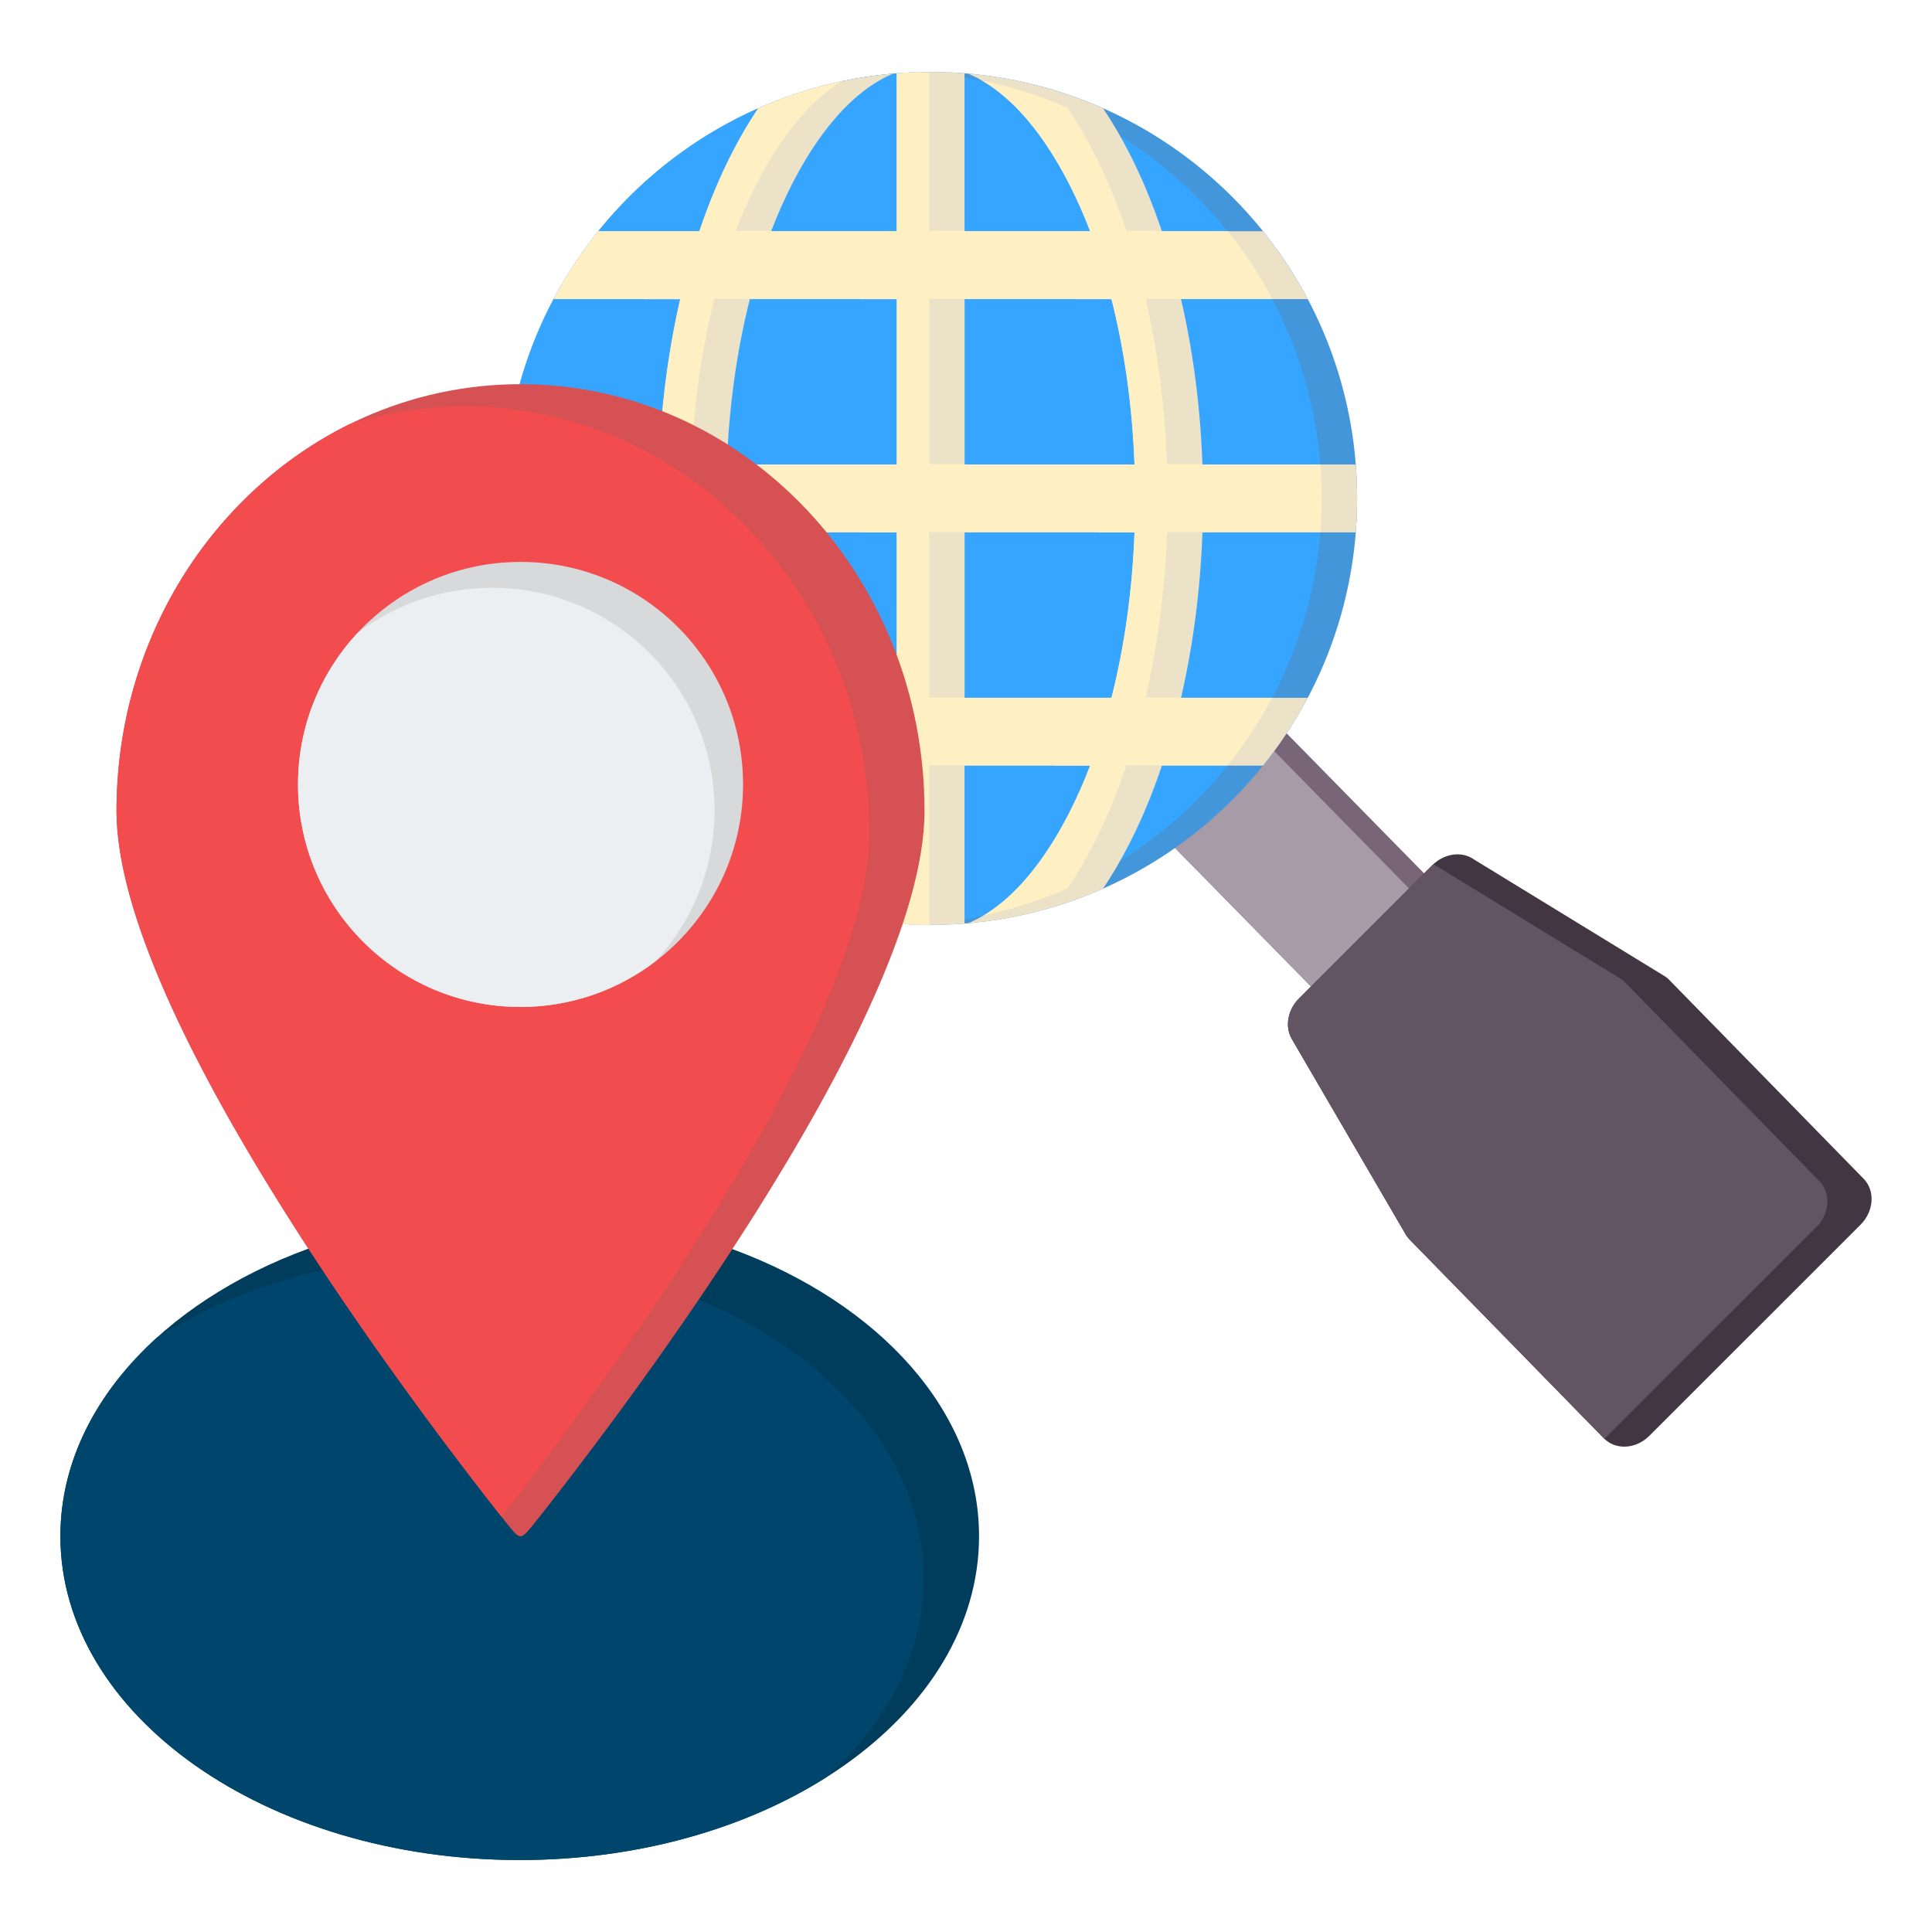<svg width="40" height="40" viewBox="0 0 40 40" fill="none" xmlns="http://www.w3.org/2000/svg">
<path fill-rule="evenodd" clip-rule="evenodd" d="M21.873 15.056L24.22 12.719L32.945 21.608L30.598 23.945L21.873 15.056Z" fill="#786678"/>
<path fill-rule="evenodd" clip-rule="evenodd" d="M32.632 21.919L30.598 23.945L21.939 15.123L23.973 13.098L32.632 21.919Z" fill="#A79BA7"/>
<path d="M19.269 19.149C24.145 19.149 28.098 15.196 28.098 10.319C28.098 5.443 24.145 1.49 19.269 1.49C14.392 1.49 10.439 5.443 10.439 10.319C10.439 15.196 14.392 19.149 19.269 19.149Z" fill="#4396D9"/>
<path fill-rule="evenodd" clip-rule="evenodd" d="M18.902 19.141C14.195 18.948 10.439 15.073 10.439 10.319C10.439 5.566 14.195 1.691 18.901 1.498C23.607 1.691 27.363 5.566 27.363 10.319C27.363 15.073 23.607 18.948 18.902 19.141Z" fill="#36A5FF"/>
<path fill-rule="evenodd" clip-rule="evenodd" d="M19.971 4.787H22.57C22.045 3.417 21.182 2.001 20.042 1.524C21.03 1.61 21.97 1.859 22.838 2.242C23.031 2.529 23.212 2.84 23.382 3.171C23.634 3.664 23.86 4.205 24.056 4.787H26.149C26.501 5.224 26.811 5.695 27.075 6.193H24.452C24.698 7.253 24.852 8.407 24.895 9.617H28.07C28.106 10.088 28.106 10.552 28.07 11.023H24.895C24.852 12.233 24.698 13.387 24.452 14.447H27.075C26.811 14.945 26.5 15.416 26.149 15.852H24.056C23.86 16.434 23.634 16.976 23.382 17.469C23.212 17.8 23.031 18.11 22.838 18.398C21.971 18.782 21.03 19.03 20.042 19.116C21.181 18.64 22.045 17.223 22.569 15.852H19.97V19.122C19.499 19.159 19.036 19.159 18.565 19.122V15.852H15.966C16.491 17.223 17.354 18.639 18.493 19.116C17.506 19.03 16.565 18.781 15.697 18.398C15.504 18.111 15.323 17.8 15.153 17.469C14.902 16.976 14.675 16.434 14.479 15.852H12.386C12.034 15.416 11.724 14.945 11.46 14.447H14.083C13.838 13.387 13.684 12.233 13.641 11.023H10.466C10.429 10.552 10.429 10.088 10.466 9.617H13.641C13.684 8.407 13.838 7.253 14.083 6.193H11.46C11.724 5.695 12.035 5.223 12.386 4.787H14.479C14.675 4.205 14.901 3.664 15.153 3.171C15.323 2.84 15.504 2.53 15.697 2.242C16.564 1.858 17.506 1.61 18.493 1.524C17.354 2 16.49 3.417 15.966 4.787H18.564V1.518C19.035 1.481 19.498 1.481 19.97 1.518V4.787H19.971ZM19.971 6.193V9.617H23.489C23.443 8.39 23.276 7.234 23.012 6.193H19.971ZM19.971 11.023V14.447H23.012C23.276 13.406 23.443 12.25 23.489 11.023H19.971ZM18.566 14.447V11.023H15.048C15.094 12.25 15.261 13.406 15.525 14.447H18.566ZM18.566 9.617V6.193H15.525C15.261 7.234 15.094 8.39 15.048 9.617H18.566Z" fill="#EBE2C8"/>
<path fill-rule="evenodd" clip-rule="evenodd" d="M19.971 4.787H22.57C22.09 3.533 21.325 2.24 20.325 1.665C20.944 1.792 21.539 1.984 22.104 2.234C22.297 2.521 22.478 2.832 22.648 3.163C22.899 3.656 23.126 4.198 23.322 4.78H24.054L24.057 4.787H25.422C25.772 5.223 26.08 5.691 26.341 6.185H23.719C23.964 7.245 24.118 8.399 24.161 9.609H24.895V9.617H27.337C27.373 10.085 27.373 10.547 27.337 11.015H24.162C24.119 12.225 23.965 13.379 23.72 14.439H24.456L24.455 14.447H26.338C26.075 14.943 25.766 15.41 25.416 15.845H23.323C23.127 16.427 22.901 16.968 22.649 17.461C22.48 17.792 22.298 18.102 22.105 18.39C21.554 18.634 20.973 18.823 20.369 18.951C21.348 18.364 22.098 17.09 22.57 15.853H21.833L21.836 15.845H19.238V19.151C19.102 19.151 18.951 19.145 18.804 19.138C18.725 19.134 18.646 19.129 18.567 19.123V15.853H17.833V15.845H15.234C15.714 17.1 16.479 18.393 17.479 18.968C16.867 18.842 16.271 18.651 15.7 18.398C15.507 18.112 15.326 17.801 15.156 17.47C14.905 16.977 14.678 16.435 14.482 15.853H13.75L13.747 15.845H12.382C12.034 15.412 11.725 14.944 11.463 14.448H14.085C13.84 13.387 13.686 12.234 13.643 11.023H12.909V11.016H10.467C10.431 10.548 10.431 10.086 10.467 9.618H13.642C13.685 8.408 13.839 7.254 14.084 6.194H13.348L13.349 6.186H11.466C11.729 5.69 12.038 5.223 12.387 4.788H14.48C14.677 4.206 14.902 3.665 15.155 3.172C15.324 2.841 15.505 2.53 15.698 2.243C16.25 1.999 16.831 1.81 17.434 1.682C16.456 2.269 15.706 3.543 15.233 4.78H15.97L15.967 4.787H18.566V1.518C18.711 1.506 18.855 1.498 18.999 1.495C19.078 1.498 19.157 1.504 19.236 1.51V4.779H19.97V4.787L19.971 4.787ZM19.237 6.185V9.609H19.971V9.617H23.489C23.443 8.39 23.276 7.234 23.012 6.193H22.279L22.276 6.185H19.236H19.237ZM19.237 11.015V14.439H19.971V14.447H23.012C23.276 13.406 23.443 12.25 23.489 11.023H22.754V11.015H19.237ZM17.831 11.023V11.015H14.313C14.359 12.242 14.527 13.398 14.791 14.439H15.523L15.526 14.447H18.566V11.023H17.832H17.831ZM17.831 6.193V6.185H14.791C14.527 7.226 14.359 8.382 14.313 9.609H15.048V9.617H18.566V6.193H17.831Z" fill="#FFF0C4"/>
<path fill-rule="evenodd" clip-rule="evenodd" d="M6.384 25.851L15.163 25.861C18.198 26.98 20.27 29.223 20.27 31.805C20.27 35.509 16.012 38.51 10.76 38.51C5.508 38.51 1.251 35.509 1.251 31.805C1.251 29.215 3.334 26.968 6.384 25.852L6.384 25.851Z" fill="#003C5C"/>
<path fill-rule="evenodd" clip-rule="evenodd" d="M17.12 36.789C15.435 37.859 13.206 38.51 10.759 38.51C5.507 38.51 1.25 35.509 1.25 31.805C1.25 30.254 1.998 28.826 3.253 27.689C4.938 26.619 7.168 25.968 9.614 25.968C14.866 25.968 19.123 28.97 19.123 32.673C19.123 34.224 18.376 35.652 17.121 36.788L17.12 36.789Z" fill="#00466C"/>
<path fill-rule="evenodd" clip-rule="evenodd" d="M10.777 7.954C15.396 7.954 19.141 11.909 19.141 16.789C19.141 21.152 12.456 29.788 11.039 31.569C10.777 31.881 10.777 31.898 10.495 31.543C9.035 29.706 2.413 21.131 2.413 16.789C2.413 11.909 6.158 7.954 10.777 7.954H10.777Z" fill="#D65154"/>
<path fill-rule="evenodd" clip-rule="evenodd" d="M10.384 31.405C8.733 29.312 2.412 21.031 2.412 16.789C2.412 13.245 4.388 10.188 7.24 8.78C8.014 8.536 8.821 8.413 9.633 8.413C14.252 8.413 17.998 12.369 17.998 17.249C17.998 21.228 12.438 28.759 10.384 31.405V31.405Z" fill="#F24C4E"/>
<path d="M10.777 20.848C13.321 20.848 15.384 18.785 15.384 16.241C15.384 13.696 13.321 11.634 10.777 11.634C8.232 11.634 6.17 13.696 6.17 16.241C6.17 18.785 8.232 20.848 10.777 20.848Z" fill="#D7D9DB"/>
<path fill-rule="evenodd" clip-rule="evenodd" d="M13.568 19.905C12.766 20.518 11.785 20.849 10.777 20.848C8.232 20.848 6.17 18.785 6.17 16.241C6.17 15.033 6.634 13.934 7.395 13.112C8.197 12.499 9.178 12.168 10.187 12.169C12.731 12.169 14.794 14.232 14.794 16.777C14.794 17.984 14.329 19.084 13.568 19.905Z" fill="#ECEFF1"/>
<path fill-rule="evenodd" clip-rule="evenodd" d="M30.509 17.789L34.454 20.204C34.495 20.228 34.531 20.257 34.562 20.29C34.593 20.323 38.585 24.405 38.585 24.405C38.827 24.653 38.798 25.078 38.522 25.355L34.148 29.727C33.871 30.004 33.45 30.028 33.208 29.78L29.184 25.664C29.145 25.624 29.113 25.579 29.088 25.531L26.746 21.513C26.595 21.252 26.663 20.904 26.893 20.674L29.655 17.913C29.902 17.666 30.263 17.62 30.51 17.788L30.509 17.789Z" fill="#423642"/>
<path fill-rule="evenodd" clip-rule="evenodd" d="M33.219 29.791L33.208 29.78L29.184 25.663C29.145 25.623 29.113 25.578 29.088 25.53L26.746 21.512C26.595 21.252 26.663 20.903 26.893 20.673L29.655 17.912C29.663 17.905 29.67 17.898 29.677 17.891L33.538 20.254C33.579 20.278 33.615 20.307 33.646 20.34C33.677 20.373 37.669 24.456 37.669 24.456C37.912 24.703 37.883 25.128 37.606 25.405L33.232 29.777L33.219 29.789L33.219 29.791Z" fill="#635463"/>
</svg>
